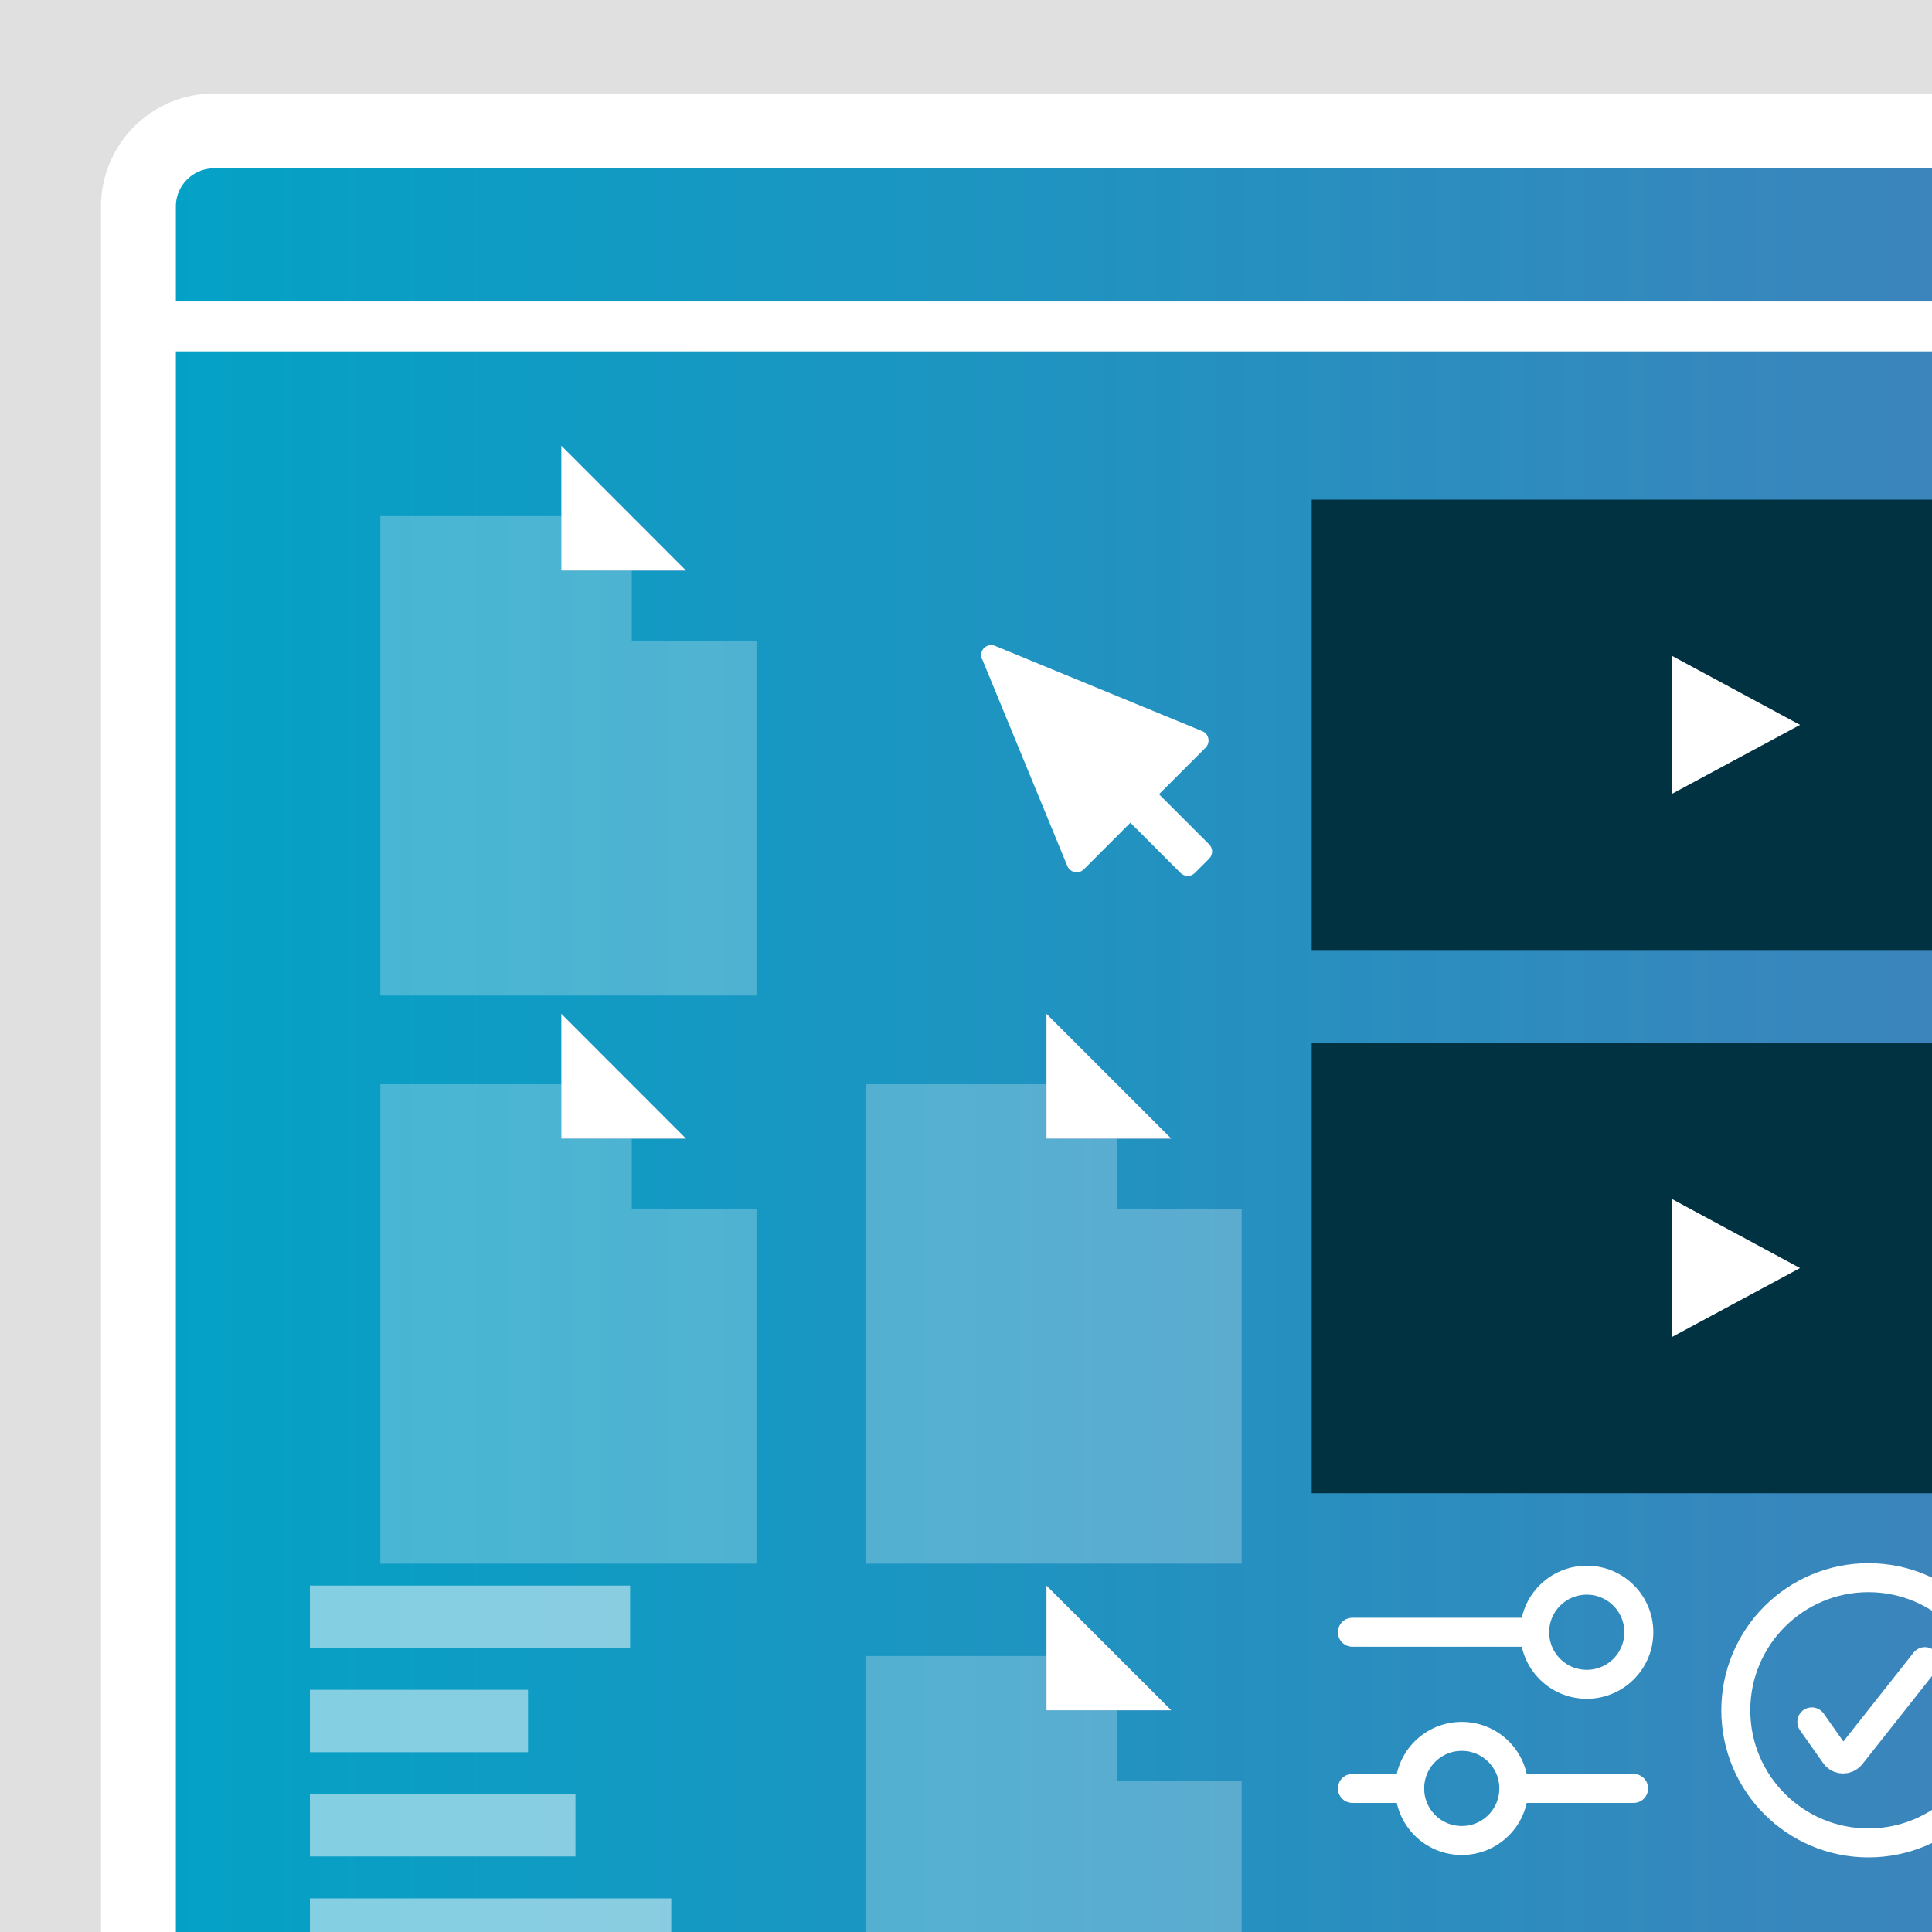 <?xml version="1.0" encoding="UTF-8"?>
<svg id="Layer_1" data-name="Layer 1" xmlns="http://www.w3.org/2000/svg" xmlns:xlink="http://www.w3.org/1999/xlink" viewBox="0 0 200 200">
  <defs>
    <style>
      .cls-1 {
        fill: url(#linear-gradient);
        stroke-width: 7.75px;
      }

      .cls-1, .cls-2 {
        stroke-miterlimit: 10;
      }

      .cls-1, .cls-2, .cls-3 {
        stroke: #fff;
      }

      .cls-4 {
        clip-path: url(#clippath);
      }

      .cls-5, .cls-2, .cls-3 {
        fill: none;
      }

      .cls-5, .cls-6, .cls-7, .cls-8, .cls-9, .cls-10, .cls-11, .cls-12, .cls-13, .cls-14, .cls-15, .cls-16, .cls-17, .cls-18 {
        stroke-width: 0px;
      }

      .cls-2 {
        stroke-width: 5.17px;
      }

      .cls-6, .cls-7, .cls-8, .cls-9, .cls-10 {
        opacity: .5;
      }

      .cls-6, .cls-7, .cls-8, .cls-9, .cls-10, .cls-15, .cls-17 {
        fill: #fff;
      }

      .cls-7 {
        filter: url(#drop-shadow-2);
      }

      .cls-8 {
        filter: url(#drop-shadow-3);
      }

      .cls-9 {
        filter: url(#drop-shadow-4);
      }

      .cls-10 {
        filter: url(#drop-shadow-1);
      }

      .cls-11 {
        fill: url(#linear-gradient-4);
      }

      .cls-12 {
        fill: url(#linear-gradient-2);
      }

      .cls-13 {
        fill: url(#linear-gradient-3);
      }

      .cls-14 {
        fill: url(#linear-gradient-5);
      }

      .cls-15 {
        filter: url(#drop-shadow-5);
      }

      .cls-16 {
        fill: #e0e0e0;
      }

      .cls-18 {
        fill: #003241;
      }

      .cls-3 {
        stroke-linecap: round;
        stroke-linejoin: round;
        stroke-width: 3px;
      }
    </style>
    <clipPath id="clippath">
      <rect class="cls-5" width="200" height="200"/>
    </clipPath>
    <linearGradient id="linear-gradient" x1="14.33" y1="175.96" x2="339.14" y2="175.96" gradientUnits="userSpaceOnUse">
      <stop offset="0" stop-color="#03a2c6"/>
      <stop offset="1" stop-color="#656fb4"/>
    </linearGradient>
    <filter id="drop-shadow-1" filterUnits="userSpaceOnUse">
      <feOffset dx="7.29" dy="7.29"/>
      <feGaussianBlur result="blur" stdDeviation="7.29"/>
      <feFlood flood-color="#231f20" flood-opacity=".5"/>
      <feComposite in2="blur" operator="in"/>
      <feComposite in="SourceGraphic"/>
    </filter>
    <linearGradient id="linear-gradient-2" x1="32.08" y1="52.6" x2="71.02" y2="52.6" xlink:href="#linear-gradient"/>
    <filter id="drop-shadow-2" filterUnits="userSpaceOnUse">
      <feOffset dx="7.29" dy="7.29"/>
      <feGaussianBlur result="blur-2" stdDeviation="7.29"/>
      <feFlood flood-color="#231f20" flood-opacity=".5"/>
      <feComposite in2="blur-2" operator="in"/>
      <feComposite in="SourceGraphic"/>
    </filter>
    <linearGradient id="linear-gradient-3" x1="32.08" y1="111.41" x2="71.02" y2="111.41" xlink:href="#linear-gradient"/>
    <filter id="drop-shadow-3" filterUnits="userSpaceOnUse">
      <feOffset dx="7.29" dy="7.29"/>
      <feGaussianBlur result="blur-3" stdDeviation="7.29"/>
      <feFlood flood-color="#231f20" flood-opacity=".5"/>
      <feComposite in2="blur-3" operator="in"/>
      <feComposite in="SourceGraphic"/>
    </filter>
    <linearGradient id="linear-gradient-4" x1="82.31" y1="111.41" x2="121.25" y2="111.41" xlink:href="#linear-gradient"/>
    <filter id="drop-shadow-4" filterUnits="userSpaceOnUse">
      <feOffset dx="7.29" dy="7.29"/>
      <feGaussianBlur result="blur-4" stdDeviation="7.29"/>
      <feFlood flood-color="#231f20" flood-opacity=".5"/>
      <feComposite in2="blur-4" operator="in"/>
      <feComposite in="SourceGraphic"/>
    </filter>
    <linearGradient id="linear-gradient-5" x1="82.31" y1="170.6" x2="121.25" y2="170.6" xlink:href="#linear-gradient"/>
    <filter id="drop-shadow-5" filterUnits="userSpaceOnUse">
      <feOffset dx="7.75" dy="7.75"/>
      <feGaussianBlur result="blur-5" stdDeviation="7.75"/>
      <feFlood flood-color="#231f20" flood-opacity=".5"/>
      <feComposite in2="blur-5" operator="in"/>
      <feComposite in="SourceGraphic"/>
    </filter>
  </defs>
  <g class="cls-4">
    <g>
      <rect class="cls-16" x="-43.33" y="-50.34" width="304.18" height="329.78"/>
      <rect class="cls-1" x="14.33" y="13.55" width="324.81" height="324.81" rx="7.83" ry="7.83"/>
      <g>
        <rect class="cls-18" x="135.79" y="51.72" width="85.09" height="46.63"/>
        <polygon class="cls-17" points="173.04 82.2 173.04 67.87 186.34 75.04 173.04 82.2"/>
      </g>
      <g>
        <rect class="cls-18" x="135.79" y="107.95" width="85.09" height="46.63"/>
        <polygon class="cls-17" points="173.04 138.43 173.04 124.1 186.34 131.27 173.04 138.43"/>
      </g>
      <g>
        <polygon class="cls-10" points="58.11 46.14 32.08 46.14 32.08 95.77 71.02 95.77 71.02 59.06 58.11 59.06 58.11 46.14"/>
        <polygon class="cls-12" points="58.11 59.06 71.02 59.06 58.11 46.14 58.11 59.06"/>
        <polygon class="cls-17" points="58.11 59.06 71.02 59.06 58.11 46.14 58.11 59.06"/>
      </g>
      <g>
        <polygon class="cls-7" points="58.11 104.95 32.08 104.95 32.08 154.58 71.02 154.58 71.02 117.87 58.11 117.87 58.11 104.95"/>
        <polygon class="cls-13" points="58.11 117.87 71.02 117.87 58.11 104.95 58.11 117.87"/>
        <polygon class="cls-17" points="58.11 117.87 71.02 117.87 58.11 104.95 58.11 117.87"/>
      </g>
      <g>
        <polygon class="cls-8" points="108.33 104.95 82.31 104.95 82.31 154.58 121.25 154.58 121.25 117.87 108.33 117.87 108.33 104.95"/>
        <polygon class="cls-11" points="108.33 117.87 121.25 117.87 108.33 104.95 108.33 117.87"/>
        <polygon class="cls-17" points="108.33 117.87 121.25 117.87 108.33 104.95 108.33 117.87"/>
      </g>
      <g>
        <polygon class="cls-9" points="108.33 164.14 82.31 164.14 82.31 213.77 121.25 213.77 121.25 177.05 108.33 177.05 108.33 164.14"/>
        <polygon class="cls-14" points="108.33 177.05 121.25 177.05 108.33 164.14 108.33 177.05"/>
        <polygon class="cls-17" points="108.33 177.05 121.25 177.05 108.33 164.14 108.33 177.05"/>
      </g>
      <g>
        <path class="cls-3" d="m187.56,178.25l2.39,3.39c.31.47.95.6,1.42.28.09-.06.18-.14.25-.23l7.65-9.68"/>
        <path class="cls-3" d="m179.69,177.05c0,7.58,6.15,13.73,13.73,13.73s13.73-6.15,13.73-13.73-6.15-13.73-13.73-13.73-13.73,6.15-13.73,13.73Z"/>
      </g>
      <path class="cls-15" d="m93.91,60.45l8.83,21.45c.29.69,1.18.87,1.71.34l4.82-4.82,5.19,5.2c.41.41,1.07.41,1.48,0l1.48-1.48c.41-.41.41-1.07,0-1.48l-5.19-5.19,4.82-4.82c.53-.53.35-1.43-.34-1.71l-21.45-8.83c-.75-.31-1.55.31-1.44,1.11.01.09.04.18.07.26Z"/>
      <g>
        <path class="cls-3" d="m156.71,185.14h12.4"/>
        <path class="cls-3" d="m140,185.14h5.93"/>
        <path class="cls-3" d="m156.71,185.14c0,2.98-2.41,5.39-5.39,5.39s-5.39-2.41-5.39-5.39c0-2.98,2.41-5.39,5.39-5.39s5.39,2.41,5.39,5.39h0Z"/>
        <path class="cls-3" d="m158.87,168.97h-18.87"/>
        <path class="cls-3" d="m169.65,168.97c0-2.98-2.41-5.39-5.39-5.39-2.98,0-5.39,2.41-5.39,5.39s2.41,5.39,5.39,5.39,5.39-2.41,5.39-5.39h0Z"/>
      </g>
      <line class="cls-2" x1="14.33" y1="33.79" x2="266.87" y2="33.79"/>
      <rect class="cls-6" x="32.08" y="164.14" width="33.15" height="6.46"/>
      <rect class="cls-6" x="32.08" y="174.93" width="22.58" height="6.46"/>
      <rect class="cls-6" x="32.08" y="185.72" width="27.49" height="6.46"/>
      <rect class="cls-6" x="32.08" y="196.52" width="37.41" height="6.46"/>
    </g>
  </g>
</svg>